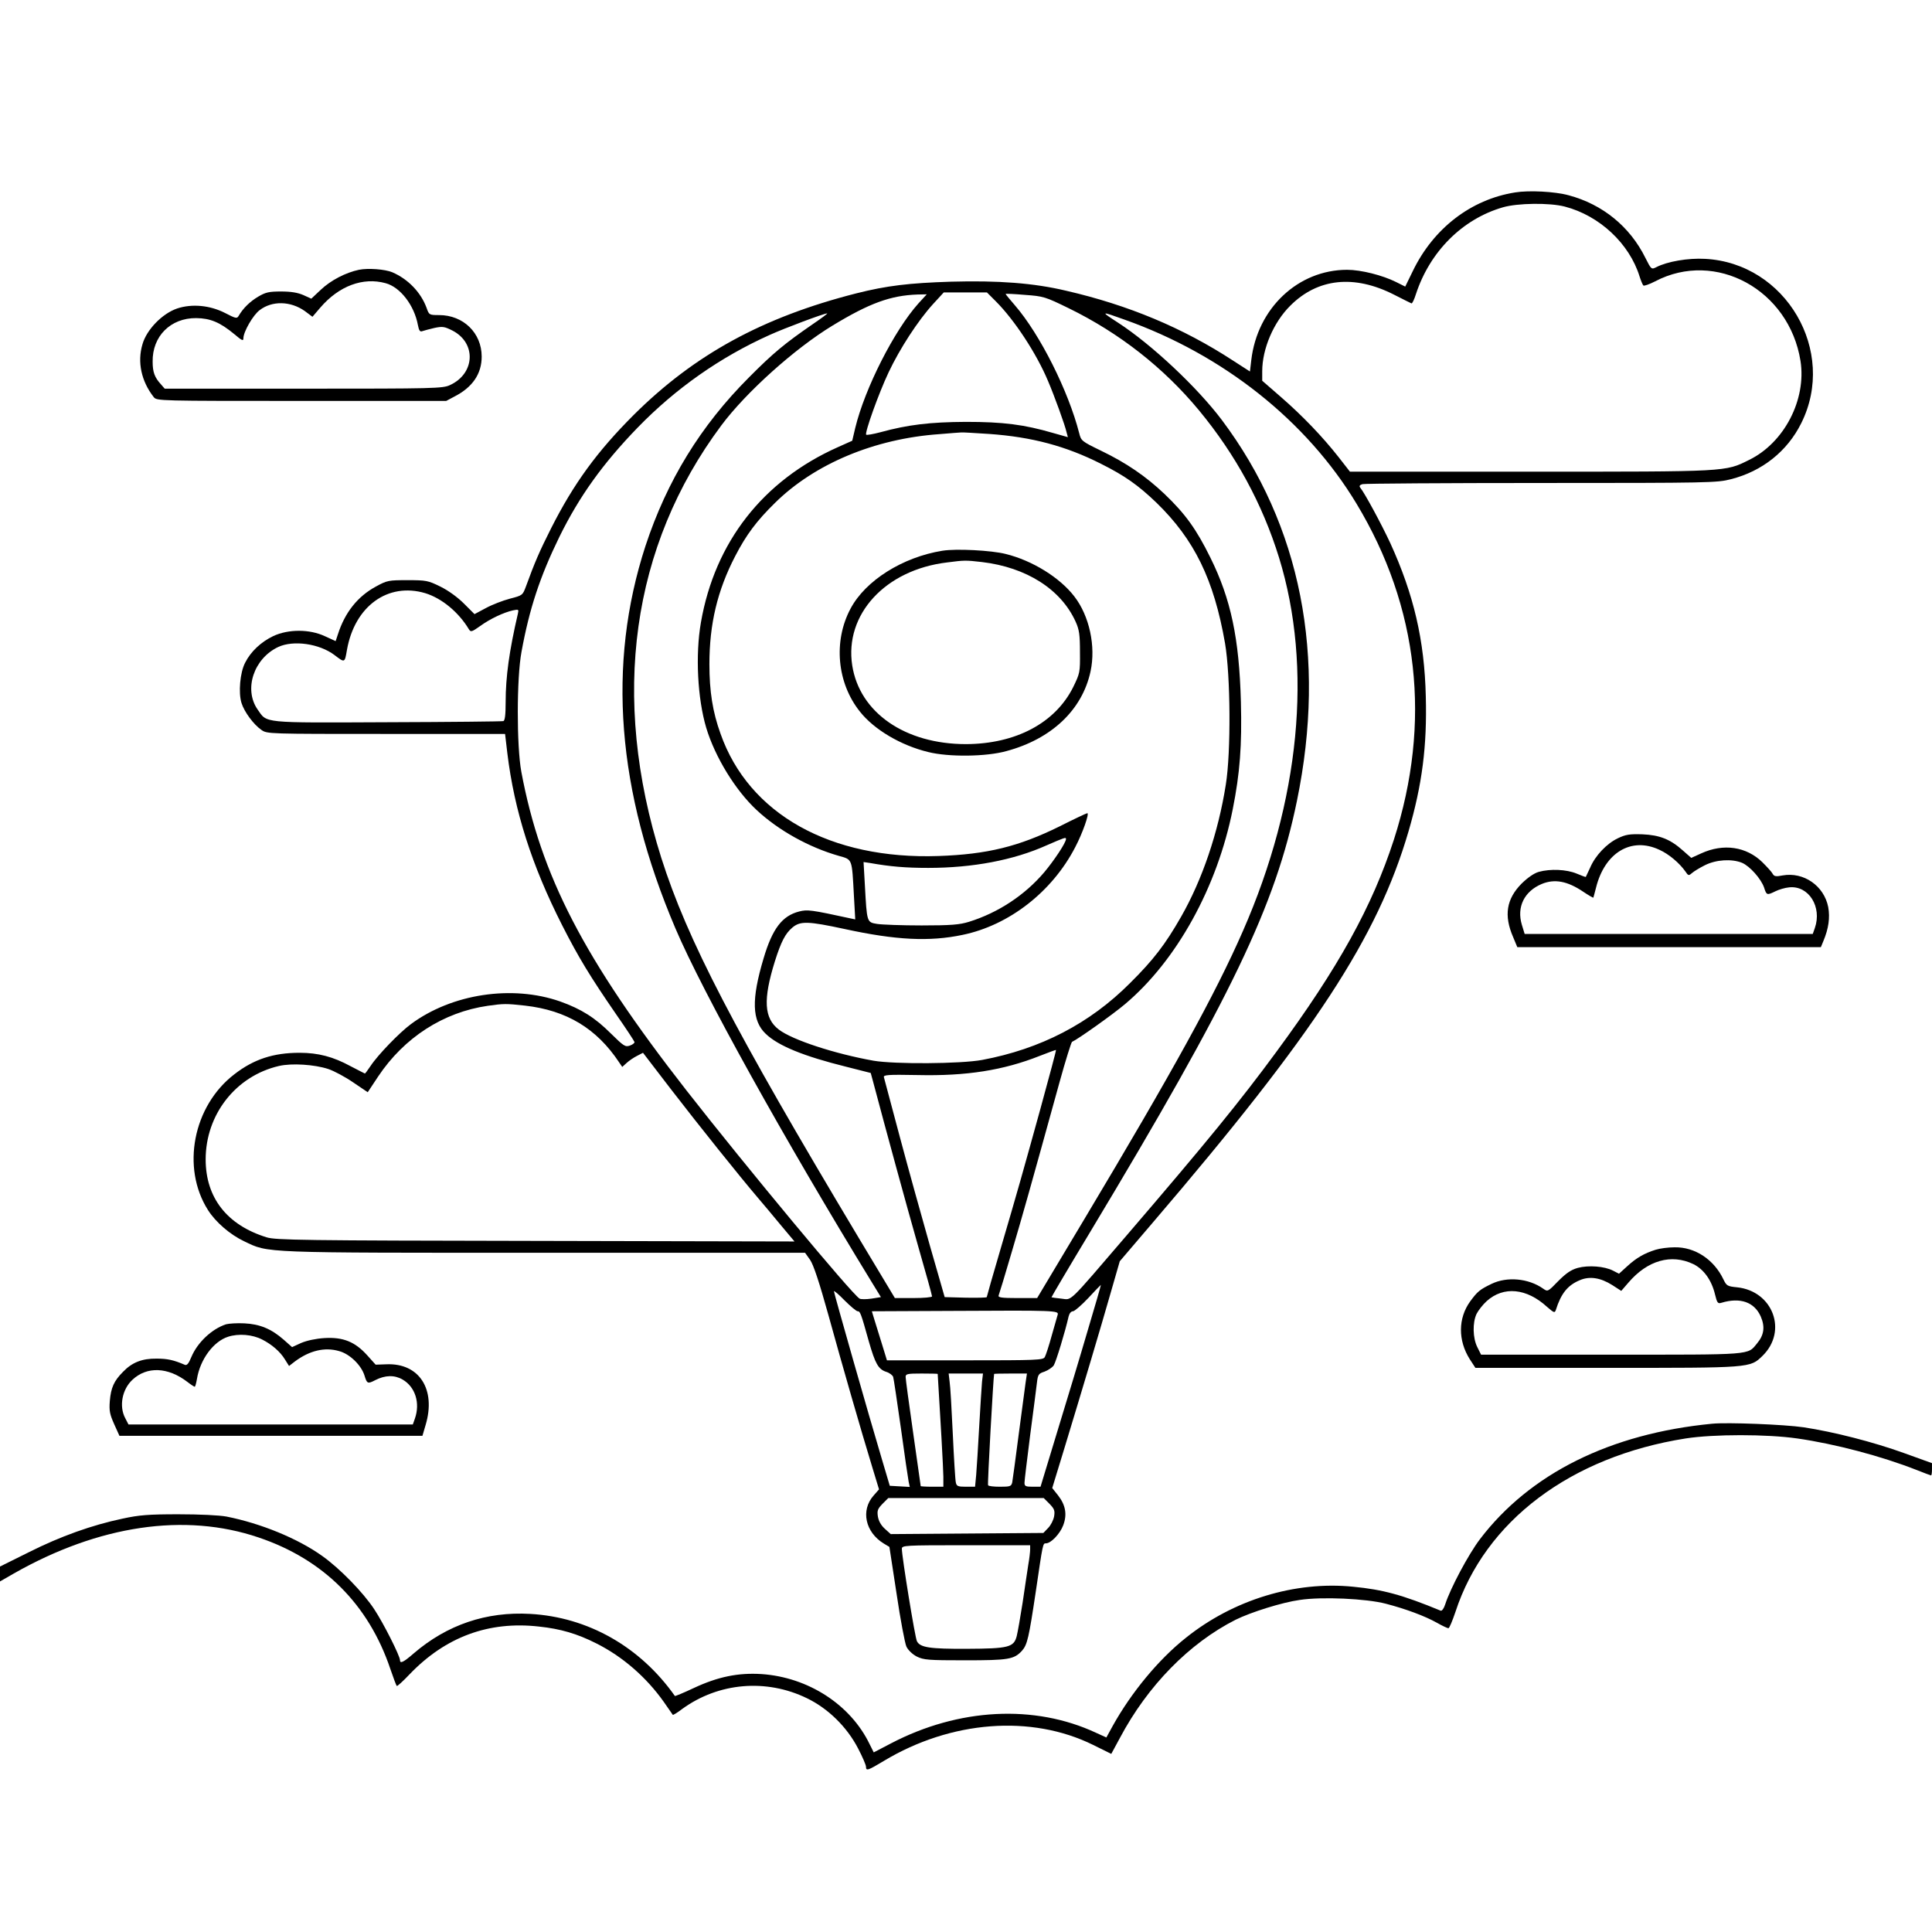 <?xml version="1.0" standalone="no"?>
<!DOCTYPE svg PUBLIC "-//W3C//DTD SVG 20010904//EN"
 "http://www.w3.org/TR/2001/REC-SVG-20010904/DTD/svg10.dtd">
<svg version="1.0" xmlns="http://www.w3.org/2000/svg"
 width="1024pt" height="1024pt" viewBox="0 0 1024 1024"
 preserveAspectRatio="xMidYMid meet">

<g transform="translate(0,1024) scale(0.1,-0.1)"
fill="#000000" stroke="none">
<path d="M8030 9220 c-234 -37 -433 -191 -542 -417 l-40 -82 -48 24 c-72 36
-186 65 -260 65 -260 0 -476 -204 -508 -479 l-7 -60 -90 58 c-265 173 -554
294 -884 370 -172 41 -360 55 -611 48 -221 -7 -340 -21 -502 -62 -495 -126
-857 -324 -1179 -644 -195 -195 -318 -364 -438 -601 -62 -123 -87 -181 -134
-310 -17 -45 -18 -46 -84 -63 -38 -10 -95 -32 -128 -50 l-60 -32 -56 56 c-34
34 -84 70 -125 90 -65 32 -75 34 -174 34 -100 0 -108 -1 -168 -34 -96 -52
-164 -137 -201 -253 l-12 -36 -57 26 c-81 38 -193 38 -273 1 -65 -31 -120 -82
-150 -142 -27 -52 -36 -159 -19 -213 15 -48 65 -115 106 -143 30 -21 36 -21
661 -21 l630 0 12 -102 c37 -305 129 -594 291 -913 87 -171 148 -271 285 -470
53 -76 97 -143 98 -148 1 -5 -10 -14 -25 -19 -24 -8 -32 -3 -100 64 -84 84
-157 130 -269 170 -254 89 -574 41 -791 -120 -61 -45 -176 -164 -214 -222 -15
-22 -28 -40 -30 -40 -1 0 -35 18 -76 39 -92 50 -171 71 -270 71 -139 0 -243
-34 -346 -114 -219 -168 -282 -495 -140 -719 41 -65 118 -131 192 -166 132
-63 77 -61 1594 -61 l1379 0 27 -38 c18 -27 48 -117 97 -293 73 -265 173 -612
233 -808 l35 -115 -29 -33 c-69 -78 -44 -194 54 -254 l30 -18 38 -248 c20
-136 44 -262 52 -280 9 -19 32 -41 55 -53 37 -18 59 -20 256 -20 231 0 260 5
302 51 28 32 36 67 73 314 38 258 37 255 54 255 26 0 74 50 91 95 22 57 13
108 -27 159 l-31 39 63 206 c101 332 194 644 246 826 l49 170 175 205 c860
1005 1191 1512 1355 2072 73 250 99 454 92 717 -7 298 -64 540 -188 812 -47
101 -136 266 -160 295 -6 8 -2 14 13 18 13 3 440 6 949 6 889 0 929 1 1003 20
166 42 299 148 373 297 191 382 -82 849 -510 871 -90 5 -200 -14 -258 -44 -26
-13 -27 -13 -58 49 -82 166 -227 284 -407 332 -73 20 -210 27 -284 15z m264
-75 c184 -48 342 -196 396 -370 7 -22 16 -44 20 -48 3 -4 32 6 63 22 320 168
710 -45 770 -422 32 -205 -86 -434 -273 -525 -127 -63 -109 -62 -1160 -62
l-955 0 -60 77 c-85 108 -190 218 -305 318 l-100 87 0 50 c0 119 60 260 149
348 145 145 338 166 550 58 46 -24 88 -44 92 -46 4 -2 15 21 24 50 74 225 246
397 460 459 78 23 249 25 329 4z m-3016 -502 c99 -99 216 -277 277 -423 33
-77 90 -234 98 -271 l7 -26 -78 22 c-154 45 -265 59 -462 59 -191 -1 -308 -15
-454 -55 -38 -10 -72 -16 -75 -13 -9 9 66 219 119 331 59 125 155 273 235 361
l57 62 114 0 115 0 47 -47z m387 -37 c268 -131 503 -315 690 -541 195 -236
336 -496 424 -780 180 -583 111 -1291 -191 -1979 -147 -336 -372 -744 -841
-1528 l-250 -418 -105 0 c-84 0 -103 3 -99 14 3 7 35 112 70 232 60 203 98
338 253 899 32 116 62 211 66 213 30 13 216 145 281 200 274 231 489 620 571
1034 38 191 49 337 43 568 -9 337 -53 545 -162 765 -74 150 -132 231 -243 337
-98 93 -201 164 -338 230 -101 49 -104 52 -114 92 -57 223 -207 523 -341 678
-27 31 -49 58 -49 60 0 2 46 0 103 -5 98 -7 107 -10 232 -71z m-797 26 c-129
-144 -284 -450 -335 -660 l-16 -68 -76 -34 c-397 -177 -652 -503 -726 -929
-30 -172 -18 -403 28 -558 47 -156 155 -332 268 -437 116 -108 277 -197 434
-242 74 -21 70 -11 81 -213 l7 -124 -24 5 c-212 46 -229 48 -273 37 -90 -23
-142 -90 -189 -249 -65 -217 -62 -330 12 -400 66 -63 200 -118 426 -174 l130
-33 12 -44 c70 -264 179 -663 239 -873 41 -142 74 -262 74 -267 0 -5 -44 -9
-99 -9 l-98 0 -191 318 c-666 1113 -909 1581 -1047 2015 -270 854 -159 1652
318 2292 132 177 390 408 589 529 196 119 308 160 451 165 l49 1 -44 -48z
m-560 -110 c-148 -102 -210 -153 -338 -282 -257 -257 -435 -548 -549 -894
-204 -627 -152 -1297 159 -2027 144 -338 576 -1116 1043 -1879 l46 -75 -50 -8
c-28 -4 -56 -4 -63 0 -41 24 -603 701 -918 1104 -544 697 -772 1138 -875 1689
-25 137 -25 496 1 635 42 230 98 399 201 610 106 215 230 388 415 579 201 207
437 373 700 491 82 37 285 113 304 114 6 1 -29 -25 -76 -57z m1652 24 c522
-185 965 -536 1230 -976 330 -547 398 -1160 198 -1780 -115 -354 -293 -677
-623 -1125 -194 -264 -369 -478 -791 -970 -321 -374 -290 -344 -349 -338 -28
3 -51 6 -52 7 -1 1 91 157 205 346 751 1249 982 1730 1096 2285 158 767 21
1461 -398 2019 -131 174 -372 400 -549 515 -96 62 -95 63 33 17z m-717 -606
c226 -16 406 -64 592 -158 126 -63 197 -113 294 -206 201 -195 305 -407 364
-746 29 -171 32 -575 4 -749 -40 -254 -125 -504 -237 -700 -84 -147 -147 -229
-270 -351 -214 -215 -475 -350 -785 -408 -115 -21 -464 -23 -575 -4 -207 37
-430 110 -502 165 -79 60 -84 160 -21 362 33 104 55 147 93 179 42 35 82 34
277 -8 271 -59 449 -68 625 -31 247 51 475 229 597 465 39 74 76 180 64 180
-4 0 -70 -31 -147 -70 -217 -107 -383 -148 -641 -157 -573 -20 -1006 222
-1156 648 -42 116 -59 225 -59 369 0 212 42 390 137 573 58 112 113 186 211
282 210 207 528 340 871 364 58 5 111 9 116 9 6 1 72 -3 148 -8z m-2989 -844
c88 -27 177 -101 231 -191 10 -16 15 -15 60 17 54 39 125 72 174 83 30 6 31 5
26 -17 -46 -198 -65 -335 -65 -469 0 -69 -4 -98 -12 -101 -7 -2 -284 -5 -615
-6 -673 -3 -636 -6 -688 68 -74 107 -20 270 110 331 80 37 217 18 298 -43 55
-42 54 -42 66 28 41 231 217 359 415 300z m3396 -1303 c0 -19 -63 -114 -116
-177 -103 -121 -244 -214 -399 -262 -49 -15 -93 -19 -250 -19 -104 0 -211 4
-236 8 -55 9 -54 7 -65 205 l-7 123 34 -5 c107 -19 188 -26 309 -26 235 0 452
41 626 119 97 42 104 45 104 34z m-2867 -883 c220 -25 379 -121 498 -300 l17
-25 23 21 c13 12 38 29 56 38 l31 16 148 -193 c151 -196 366 -464 458 -572 28
-33 84 -99 124 -148 l73 -87 -1373 3 c-1235 2 -1378 4 -1425 19 -210 65 -323
210 -323 413 0 238 160 442 388 495 68 16 189 8 262 -16 30 -10 90 -42 132
-71 l77 -52 55 83 c138 207 346 341 581 375 84 12 99 12 198 1z m2733 -541
c-101 -365 -117 -422 -212 -746 -41 -139 -74 -255 -74 -258 0 -3 -50 -4 -111
-3 l-112 3 -79 275 c-43 151 -115 410 -159 575 -44 165 -82 307 -84 315 -4 13
19 15 178 12 259 -6 455 25 649 102 46 18 84 32 85 31 2 -1 -35 -138 -81 -306z
m249 -1181 c-39 -134 -112 -375 -161 -535 l-89 -293 -42 0 c-37 0 -43 3 -43
21 0 12 14 125 30 252 17 128 33 253 36 279 5 43 9 48 40 58 19 7 41 22 49 33
12 19 61 180 79 260 4 16 13 27 23 27 8 0 45 32 81 70 36 39 66 70 67 70 1 0
-30 -109 -70 -242z m-1219 102 c13 0 17 -9 59 -160 34 -118 50 -147 92 -161
17 -5 34 -18 37 -27 3 -9 21 -132 41 -272 19 -140 38 -268 41 -283 l6 -28 -53
3 -53 3 -43 145 c-66 220 -253 877 -253 886 0 5 26 -17 57 -49 31 -31 62 -57
69 -57z m1060 -18 c-3 -10 -17 -60 -32 -112 -14 -52 -31 -103 -36 -112 -8 -17
-39 -18 -423 -18 l-414 0 -27 88 c-15 48 -33 106 -40 129 l-13 43 443 2 c523
3 549 2 542 -20z m-636 -314 c13 -208 30 -507 30 -545 l0 -53 -60 0 c-33 0
-60 2 -60 3 0 2 -18 129 -40 282 -22 153 -40 286 -40 297 0 16 9 18 85 18 47
0 85 -1 85 -2z m235 -40 c-2 -24 -9 -131 -15 -238 -6 -107 -13 -223 -16 -257
l-6 -63 -49 0 c-42 0 -49 3 -53 23 -3 12 -10 128 -16 257 -6 129 -13 254 -17
278 l-5 42 91 0 91 0 -5 -42z m231 -5 c-4 -27 -20 -151 -37 -278 -16 -126 -32
-240 -34 -252 -5 -21 -11 -23 -65 -23 -32 0 -61 3 -63 8 -4 5 28 572 32 590 1
1 40 2 87 2 l87 0 -7 -47z m126 -643 c26 -27 30 -36 25 -67 -4 -21 -18 -48
-32 -62 l-25 -26 -405 -3 -404 -3 -31 28 c-20 18 -33 41 -37 65 -5 32 -1 41
25 68 l30 30 412 0 412 0 30 -30z m-102 -242 c0 -12 -4 -49 -10 -82 -5 -34
-19 -124 -30 -201 -12 -77 -26 -156 -31 -176 -15 -60 -43 -67 -264 -68 -198
-1 -248 7 -265 40 -10 17 -80 449 -80 490 0 18 13 19 340 19 l340 0 0 -22z"/>
<path d="M4995 7321 c-211 -34 -408 -158 -487 -307 -92 -172 -72 -394 50 -546
75 -95 217 -179 362 -214 108 -27 307 -25 414 5 239 64 402 218 446 422 29
133 -6 295 -86 398 -77 100 -222 190 -364 225 -75 19 -262 29 -335 17z m210
-60 c235 -28 418 -144 496 -316 19 -42 23 -68 23 -161 1 -108 0 -112 -36 -186
-95 -190 -304 -301 -568 -302 -323 0 -564 167 -603 417 -42 270 175 507 503
546 93 12 97 12 185 2z"/>
<path d="M1902 8810 c-70 -15 -148 -55 -202 -106 l-50 -47 -42 19 c-30 13 -65
19 -118 19 -64 0 -82 -4 -121 -27 -44 -26 -80 -61 -104 -102 -9 -16 -16 -14
-72 15 -80 41 -175 50 -254 24 -79 -27 -162 -112 -184 -190 -28 -94 -6 -196
60 -280 16 -20 28 -20 783 -20 l767 0 45 24 c95 49 143 120 143 211 0 125 -97
220 -226 220 -52 0 -53 1 -66 38 -30 82 -98 153 -182 189 -38 16 -128 23 -177
13z m142 -71 c78 -21 152 -118 171 -222 6 -30 11 -37 24 -32 9 3 38 11 64 17
43 9 53 7 95 -14 128 -66 120 -228 -13 -289 -38 -18 -82 -19 -776 -19 l-736 0
-20 23 c-33 36 -44 64 -44 120 -2 135 95 232 231 231 75 -1 126 -22 203 -86
39 -33 47 -37 47 -21 0 34 51 123 86 149 66 51 164 49 240 -5 l40 -30 42 49
c99 115 226 162 346 129z"/>
<path d="M8575 5797 c-59 -28 -120 -92 -147 -156 -12 -25 -22 -47 -23 -49 -1
-1 -23 7 -49 18 -53 22 -138 26 -200 9 -25 -7 -58 -30 -91 -62 -81 -82 -95
-169 -45 -284 l22 -53 805 0 804 0 14 34 c27 65 35 122 25 178 -22 113 -130
188 -242 168 -35 -7 -45 -5 -52 8 -5 10 -30 37 -55 62 -85 83 -206 101 -324
47 l-53 -24 -43 38 c-68 61 -124 83 -216 87 -68 2 -88 -1 -130 -21z m220 -61
c51 -23 107 -71 138 -115 15 -23 18 -23 34 -9 10 9 41 28 69 42 59 30 143 35
197 13 42 -18 101 -85 117 -131 13 -41 15 -42 60 -20 18 9 51 19 74 21 103 10
174 -104 135 -216 l-11 -31 -764 0 -763 0 -15 49 c-28 94 13 177 106 216 68
28 136 15 219 -41 28 -19 53 -33 54 -32 1 2 7 25 14 52 46 187 187 272 336
202z"/>
<path d="M8775 3616 c-61 -19 -103 -44 -150 -87 l-44 -40 -31 16 c-46 24 -131
30 -187 15 -36 -10 -62 -28 -104 -70 -55 -57 -56 -57 -80 -40 -78 55 -192 65
-274 25 -62 -30 -74 -40 -113 -93 -64 -89 -65 -206 -2 -306 l30 -46 693 0
c770 0 762 -1 829 64 134 131 55 343 -135 363 -51 5 -56 8 -72 41 -50 106
-151 173 -259 171 -34 0 -79 -6 -101 -13z m200 -76 c55 -27 97 -85 115 -161
11 -45 15 -50 34 -44 99 30 174 4 208 -72 24 -55 18 -99 -19 -143 -52 -63 -16
-60 -772 -60 l-691 0 -20 40 c-24 48 -26 129 -4 176 9 18 33 49 54 68 89 80
211 69 320 -31 36 -31 40 -33 46 -17 28 89 63 132 128 159 52 22 109 13 171
-26 l48 -31 38 44 c101 118 227 154 344 98z"/>
<path d="M1198 3221 c-76 -25 -152 -97 -184 -174 -14 -34 -23 -45 -34 -41 -60
26 -93 33 -150 33 -77 1 -130 -20 -178 -70 -48 -48 -64 -84 -70 -155 -4 -52 0
-70 23 -122 l28 -62 803 0 803 0 17 58 c56 188 -34 328 -207 321 l-58 -2 -45
50 c-64 71 -127 97 -226 91 -47 -3 -93 -13 -124 -26 l-48 -22 -44 39 c-66 58
-127 83 -209 87 -38 2 -82 -1 -97 -5z m192 -81 c51 -26 95 -64 120 -105 l22
-35 31 24 c78 58 158 77 234 55 57 -15 118 -75 135 -130 13 -43 17 -45 57 -24
53 27 102 28 145 3 67 -39 94 -124 65 -207 l-11 -31 -754 0 -753 0 -17 33
c-34 63 -17 153 38 204 77 72 188 68 292 -12 18 -14 35 -25 38 -25 3 0 8 19
12 42 17 103 87 198 165 223 56 18 129 12 181 -15z"/>
<path d="M9075 2694 c-541 -52 -967 -265 -1231 -612 -62 -82 -157 -261 -184
-345 -7 -22 -17 -36 -24 -34 -203 84 -307 112 -464 127 -308 31 -635 -69 -887
-271 -145 -115 -289 -290 -387 -466 l-34 -62 -55 25 c-326 152 -728 131 -1086
-56 l-92 -48 -22 44 c-101 209 -325 354 -572 371 -124 8 -232 -14 -360 -74
-53 -25 -99 -44 -100 -42 -184 261 -461 418 -767 435 -232 13 -440 -57 -618
-210 -54 -47 -72 -55 -72 -35 0 22 -87 195 -136 269 -58 89 -183 217 -276 283
-130 93 -326 173 -508 209 -39 7 -140 12 -255 12 -157 0 -208 -4 -295 -23
-162 -34 -330 -94 -497 -178 l-153 -76 0 -39 0 -40 73 42 c450 256 907 324
1298 191 344 -116 583 -355 698 -697 16 -47 31 -87 34 -90 2 -3 33 25 68 62
190 198 419 283 685 253 115 -12 203 -38 304 -89 140 -70 266 -180 358 -310
25 -36 47 -67 48 -69 2 -2 25 12 51 32 192 139 444 161 660 56 112 -54 212
-152 271 -266 23 -44 42 -88 42 -97 0 -24 10 -20 95 31 356 214 781 246 1108
85 l97 -48 46 85 c147 277 368 502 613 626 81 40 246 92 340 105 118 18 353 7
456 -20 104 -27 207 -65 271 -101 28 -16 56 -29 61 -29 5 0 21 39 37 86 157
482 611 824 1221 920 149 23 429 23 590 0 202 -29 447 -94 633 -167 40 -16 75
-29 77 -29 3 0 5 15 5 33 l0 32 -147 53 c-163 59 -374 113 -533 137 -102 15
-404 27 -485 19z"/>
</g>
</svg>
